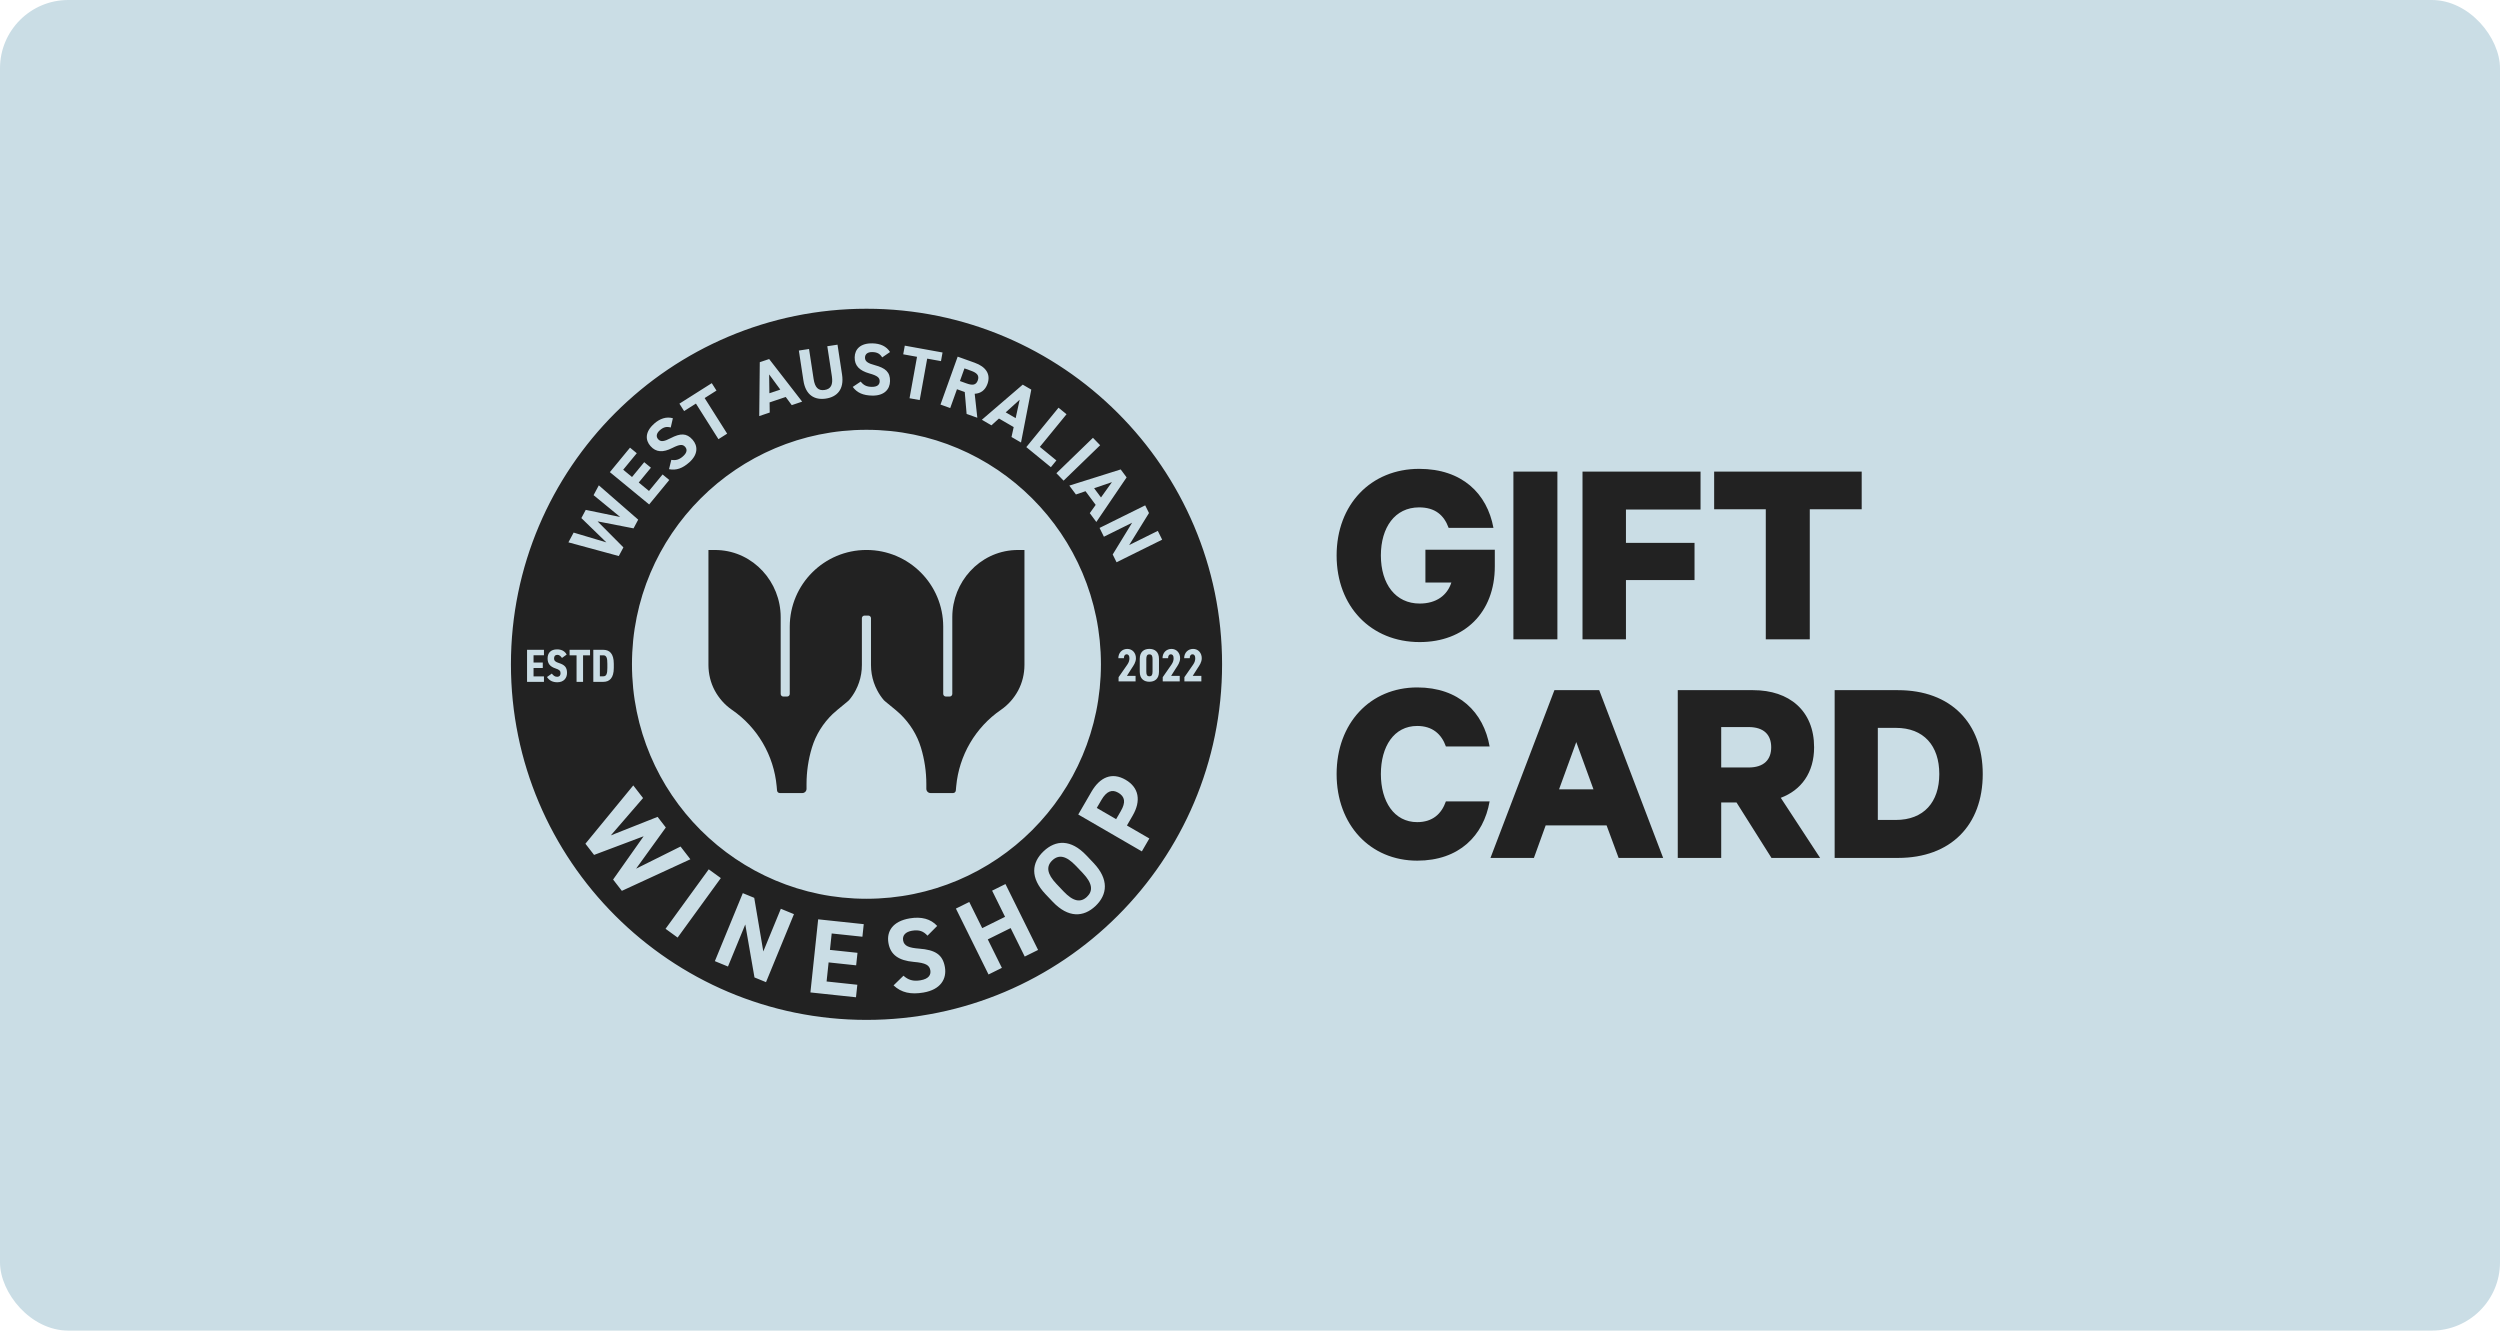 <svg width="915" height="487" viewBox="0 0 915 487" fill="none" xmlns="http://www.w3.org/2000/svg">
<rect width="915" height="487" rx="25" fill="#CADDE5"/>
<path d="M531.2 213.2H521.7V201.2H547.1V207.3C547.1 224.3 535.9 235 519.6 235C501.8 235 489.2 222 489.2 203.3C489.2 184.6 501.8 171.6 519.4 171.6C535.2 171.6 544.3 180.7 546.6 193.2H530.2C528.5 188.5 525.2 185.7 519.4 185.7C510.5 185.7 505.4 193.1 505.4 203.3C505.4 213.8 510.8 220.9 519.6 220.9C525.7 220.9 529.7 217.9 531.2 213.2ZM570.005 172.6V234H553.905V172.6H570.005ZM595.098 234H579.198V172.6H622.398V186.5H595.098V198.7H620.198V212.3H595.098V234ZM627.379 186.4V172.6H681.379V186.4H662.379V234H646.279V186.4H627.379ZM489.2 283.3C489.2 264.7 501.5 251.6 518.7 251.6C534 251.6 543 260.7 545.2 273.2H529.2C527.6 268.7 524.3 265.7 518.7 265.7C510.2 265.7 505.4 273.2 505.4 283.3C505.4 293.3 510.2 300.9 518.7 300.9C524.3 300.9 527.6 297.9 529.2 293.3H545.2C543 305.9 534 315 518.7 315C501.5 315 489.2 301.9 489.2 283.3ZM568.913 252.6H585.313L608.713 314H592.413L588.013 302.1H565.713L561.413 314H545.513L568.913 252.6ZM576.913 271.6L570.613 288.9H583.213L576.913 271.6ZM635.561 293.7H629.961V314H614.061V252.6H641.661C654.861 252.6 663.961 260.1 663.961 273.5C663.961 282.8 659.261 289.2 651.761 292L666.161 314H648.361L635.561 293.7ZM629.961 266.1V280.9H639.961C645.661 280.9 648.261 278 648.261 273.5C648.261 269 645.661 266.1 639.961 266.1H629.961ZM687.283 300.1H693.883C704.083 300.1 709.783 293.6 709.783 283.3C709.783 272.9 704.083 266.4 693.883 266.4H687.283V300.1ZM671.483 314V252.6H694.683C713.983 252.6 725.683 264.6 725.683 283.3C725.683 302 713.983 314 694.683 314H671.483Z" fill="#222222"/>
<path d="M373.2 146.299L368.09 150.919L371.73 153.039L373.2 146.299Z" fill="#222222"/>
<path d="M281.51 137.039L281.6 143.929L285.59 142.589L281.51 137.039Z" fill="#222222"/>
<path d="M219.55 239.85V247.53H220.81C222.03 247.53 222.29 246.43 222.29 244.45V242.92C222.29 240.95 222.04 239.84 220.81 239.84H219.55V239.85Z" fill="#222222"/>
<path d="M393.7 316.829C390.16 313.099 387.44 312.719 385.15 314.889C382.86 317.059 383.12 319.769 386.66 323.509L389.29 326.279C392.83 330.009 395.53 330.419 397.82 328.239C400.11 326.069 399.88 323.329 396.34 319.589L393.71 316.819L393.7 316.829Z" fill="#222222"/>
<path d="M357.87 139.22C358.53 137.39 357.49 136.44 355.38 135.69L352.99 134.83L351.33 139.46L353.72 140.32C355.83 141.08 357.21 141.06 357.87 139.23V139.22Z" fill="#222222"/>
<path d="M409.26 290.119C407.03 288.829 405.02 289.509 403.12 292.779L401.42 295.709L408.5 299.819L410.2 296.889C412.1 293.619 411.75 291.569 409.26 290.119Z" fill="#222222"/>
<path d="M317.14 113C245.38 113 187 171.38 187 243.14C187 314.9 245.38 373.28 317.14 373.28C388.9 373.28 447.28 314.9 447.28 243.14C447.28 171.38 388.89 113 317.14 113ZM410.18 171.82L412.34 174.72L401.26 191.04L398.86 187.81L401.02 184.79L397.3 179.78L393.79 180.98L391.37 177.73L410.19 171.81L410.18 171.82ZM402.65 162.96L389.27 175.92L386.64 173.2L400.02 160.24L402.65 162.95V162.96ZM390.36 151.6L380.58 163.56L386.64 168.52L384.62 170.99L375.63 163.64L387.42 149.22L390.35 151.61L390.36 151.6ZM377.45 142.6L373.69 161.96L370.21 159.94L371.01 156.31L365.62 153.18L362.86 155.67L359.36 153.63L374.32 140.78L377.45 142.6ZM356.78 132.78C360.82 134.23 362.69 136.94 361.42 140.49C360.57 142.85 358.92 144.01 356.74 144.12L357.7 152.9L353.78 151.5L353.1 143.48L350.25 142.46L347.78 149.35L344.22 148.07L350.51 130.53L356.79 132.78H356.78ZM331.16 126.51L344.97 129.01L344.4 132.17L339.35 131.26L336.61 146.43L332.89 145.76L335.63 130.59L330.58 129.68L331.15 126.52L331.16 126.51ZM318.22 136.69C314.57 135.65 312.76 133.87 312.81 130.79C312.86 127.85 314.85 125.59 319.27 125.67C322.24 125.72 324.46 126.76 325.75 128.84L322.88 130.81C322.09 129.53 321.13 128.89 319.24 128.86C317.54 128.83 316.61 129.6 316.59 130.87C316.56 132.33 317.74 133 320.21 133.66C324.08 134.7 325.81 136.19 325.75 139.48C325.7 142.53 323.6 144.87 319.23 144.79C315.96 144.73 313.71 143.8 312.1 141.61L315.02 139.66C316 140.92 317.12 141.56 319.04 141.59C321.2 141.63 321.94 140.7 321.96 139.56C321.98 138.26 321.21 137.52 318.2 136.68L318.22 136.69ZM296.11 127.73L297.78 138.7C298.26 141.85 299.51 143.08 301.81 142.73C304.11 142.38 304.93 140.83 304.46 137.69L302.79 126.72L306.53 126.15L308.19 137.09C309.02 142.53 306.37 145.26 302.29 145.88C298.21 146.5 294.87 144.69 294.05 139.27L292.38 128.3L296.12 127.73H296.11ZM278.08 132.56L281.51 131.41L293.59 147L289.78 148.28L287.58 145.29L281.67 147.28L281.72 150.99L277.88 152.28L278.08 132.56ZM260.51 140.24L262.23 142.95L257.9 145.69L266.14 158.72L262.95 160.74L254.71 147.71L250.38 150.45L248.66 147.74L260.52 140.23L260.51 140.24ZM239.35 155.12C241.57 153.15 243.91 152.41 246.27 153.07L245.49 156.47C244.04 156.06 242.9 156.24 241.49 157.49C240.22 158.62 240.05 159.81 240.89 160.76C241.86 161.85 243.18 161.55 245.45 160.37C249.01 158.52 251.29 158.45 253.47 160.92C255.49 163.2 255.53 166.34 252.26 169.24C249.81 171.41 247.52 172.24 244.86 171.72L245.7 168.31C247.27 168.58 248.53 168.29 249.97 167.02C251.59 165.59 251.51 164.4 250.76 163.55C249.9 162.58 248.83 162.55 246.05 163.97C242.66 165.68 240.12 165.58 238.08 163.27C236.13 161.07 236.06 158.06 239.38 155.12H239.35ZM230.58 163.84L233.06 165.88L228.09 171.92L231.32 174.58L235.78 169.16L238.24 171.18L233.78 176.6L237.53 179.69L242.5 173.65L244.96 175.67L237.59 184.63L223.21 172.8L230.59 163.84H230.58ZM199.09 239.83H195.28V242.48H198.66V244.49H195.28V247.55H199.09V249.56H192.9V237.83H199.09V239.84V239.83ZM204.07 249.71C202.32 249.71 201.11 249.15 200.19 247.79L201.97 246.53C202.51 247.21 203.02 247.7 203.89 247.7C204.84 247.7 205.16 247.11 205.16 246.39C205.16 245.57 204.79 245.11 203.31 244.64C201.34 243.99 200.42 242.91 200.42 240.97C200.42 239.03 201.52 237.67 203.9 237.67C205.46 237.67 206.72 238.28 207.4 239.57L205.68 240.81C205.2 240.11 204.69 239.67 204 239.67C203.18 239.67 202.79 240.16 202.79 240.96C202.79 241.88 203.3 242.25 204.54 242.66C206.65 243.34 207.53 244.21 207.53 246.28C207.53 248.2 206.31 249.7 204.05 249.7L204.07 249.71ZM209.95 194.93L221.93 198.51L212.78 189.62L214.38 186.62L226.98 189.21L217.25 181.23L219.17 177.63L233.58 190.19L231.88 193.38L218.71 190.82L228.17 200.34L226.48 203.51L208.04 198.5L209.95 194.93ZM224.65 242.93V244.46C224.65 248.18 223.07 249.56 220.79 249.56H217.15V237.83H220.79C223.07 237.83 224.65 239.19 224.65 242.93ZM213.4 249.56H211.02V239.85H208.47V237.83H215.95V239.85H213.4V249.56ZM224.4 321.91L235.57 306.07L217.43 312.9L214.26 308.8L231.78 287.46L235.36 292.09L223.55 305.76L240.68 298.97L243.69 302.86L232.81 317.93L249.08 309.83L252.68 314.49L227.6 326.05L224.4 321.92V321.91ZM243.59 339.94L259.4 318.17L263.82 321.38L248.01 343.15L243.59 339.94ZM280.36 359.47L276.14 357.74L272.77 338.35L266.44 353.75L261.64 351.78L271.87 326.89L276.05 328.61L279.37 348.23L285.79 332.61L290.59 334.58L280.36 359.47ZM315.65 342.84L304.4 341.65L303.76 347.66L313.84 348.73L313.35 353.31L303.27 352.24L302.53 359.22L313.78 360.42L313.29 365L296.61 363.23L299.45 336.47L316.13 338.24L315.64 342.86L315.65 342.84ZM231.3 243.13C231.3 195.73 269.72 157.31 317.12 157.31C364.52 157.31 402.94 195.73 402.94 243.13C402.94 290.53 364.52 328.95 317.12 328.95C269.72 328.95 231.3 290.53 231.3 243.13ZM338 363.27C333.35 364.06 329.9 363.33 327.04 360.65L330.67 357.11C332.39 358.64 334.16 359.25 336.89 358.79C339.97 358.27 340.78 356.75 340.5 355.13C340.19 353.28 338.9 352.43 334.4 352.05C328.94 351.55 325.9 349.49 325.16 345.11C324.45 340.92 326.67 337.18 332.97 336.12C337.2 335.41 340.63 336.29 343.01 338.89L339.46 342.46C338 340.85 336.47 340.2 333.78 340.65C331.36 341.06 330.24 342.4 330.54 344.2C330.89 346.28 332.74 346.91 336.43 347.2C342.2 347.65 345.05 349.3 345.84 353.99C346.57 358.33 344.22 362.21 337.99 363.27H338ZM375.05 350.1L369.89 339.68L361.53 343.82L366.69 354.24L361.8 356.66L349.86 332.54L354.75 330.12L359.49 339.7L367.85 335.56L363.11 325.98L368 323.56L379.94 347.68L375.05 350.1ZM400.96 331.59C396.57 335.75 390.97 336.02 385.3 330.05L382.67 327.28C376.95 321.25 377.57 315.73 381.95 311.57C386.36 307.38 391.92 307.06 397.63 313.09L400.26 315.86C405.92 321.83 405.36 327.41 400.95 331.6L400.96 331.59ZM417.92 311.61L394.64 298.11L399.47 289.78C402.58 284.42 406.98 282.5 411.97 285.4C416.9 288.26 417.68 293.13 414.55 298.52L412.46 302.13L420.66 306.88L417.92 311.6V311.61ZM415.62 247.37V249.38H409.4V247.85L412.61 243.23C413.19 242.38 413.37 241.67 413.37 240.9C413.37 239.91 412.93 239.47 412.37 239.47C411.76 239.47 411.35 239.93 411.35 240.9H409.31C409.31 238.88 410.74 237.5 412.59 237.5C414.44 237.5 415.75 238.96 415.75 240.9C415.75 242.45 414.83 243.64 414.24 244.55L412.45 247.37H415.61H415.62ZM424.19 245.87C424.19 248.54 422.54 249.52 420.67 249.52C418.8 249.52 417.15 248.53 417.15 245.87V241.14C417.15 238.47 418.8 237.49 420.67 237.49C422.54 237.49 424.19 238.48 424.19 241.14V245.87ZM408.65 205.77L407.25 202.94L414.36 191.32L404.03 196.44L402.44 193.22L419.14 184.96L420.53 187.77L413.28 199.49L423.76 194.3L425.35 197.52L408.65 205.79V205.77ZM431.78 247.37V249.38H425.56V247.85L428.77 243.23C429.35 242.38 429.54 241.67 429.54 240.9C429.54 239.91 429.1 239.47 428.54 239.47C427.93 239.47 427.52 239.93 427.52 240.9H425.48C425.48 238.88 426.91 237.5 428.76 237.5C430.61 237.5 431.92 238.96 431.92 240.9C431.92 242.45 431 243.64 430.41 244.55L428.63 247.37H431.79H431.78ZM439.71 249.38H433.49V247.85L436.7 243.23C437.28 242.38 437.46 241.67 437.46 240.9C437.46 239.91 437.02 239.47 436.46 239.47C435.85 239.47 435.44 239.93 435.44 240.9H433.4C433.4 238.88 434.83 237.5 436.68 237.5C438.53 237.5 439.84 238.96 439.84 240.9C439.84 242.45 438.92 243.64 438.33 244.55L436.54 247.37H439.7V249.38H439.71Z" fill="#222222"/>
<path d="M406.97 176.459L400.45 178.689L402.96 182.069L406.97 176.459Z" fill="#222222"/>
<path d="M420.69 239.5C419.79 239.5 419.55 240.11 419.55 241.23V245.79C419.55 246.91 419.79 247.52 420.69 247.52C421.59 247.52 421.83 246.91 421.83 245.79V241.23C421.83 240.11 421.59 239.5 420.69 239.5Z" fill="#222222"/>
<path d="M371.37 201.329C358.5 201.959 348.54 212.979 348.54 225.879V253.969C348.54 254.499 348.11 254.939 347.57 254.939H346.21C345.66 254.939 345.22 254.509 345.22 253.969V229.379C345.22 213.869 332.65 201.289 317.14 201.289C301.63 201.289 289.05 213.859 289.05 229.379V253.969C289.05 254.509 288.62 254.939 288.06 254.939H286.7C286.16 254.939 285.73 254.499 285.73 253.969V225.879C285.73 212.979 275.77 201.959 262.9 201.329C262.45 201.319 262.01 201.289 261.56 201.289H259.29V243.359C259.29 246.639 260.07 249.829 261.56 252.659C263.07 255.479 265.21 257.949 267.91 259.809C277.25 266.229 283.24 276.509 284.26 287.779L284.4 289.329C284.45 289.859 284.89 290.259 285.42 290.259H293.65C294.49 290.259 295.19 289.569 295.19 288.719V286.979C295.19 282.469 295.85 277.979 297.16 273.639C298.58 268.949 301.23 264.719 304.75 261.339C305.3 260.819 305.86 260.319 306.45 259.839L310.08 256.849C310.17 256.779 310.25 256.709 310.33 256.629C310.47 256.519 310.6 256.389 310.74 256.269C311.68 255.159 312.5 253.949 313.17 252.659C314.15 250.809 314.83 248.789 315.18 246.699C315.37 245.609 315.45 244.489 315.45 243.359V226.279C315.45 226.209 315.45 226.129 315.47 226.059C315.57 225.629 315.97 225.299 316.44 225.299H317.79C318.25 225.299 318.66 225.629 318.76 226.059C318.78 226.129 318.78 226.199 318.78 226.279V243.359C318.78 244.489 318.87 245.599 319.05 246.699C319.4 248.789 320.08 250.809 321.06 252.659C321.73 253.959 322.55 255.159 323.49 256.269C323.63 256.389 323.76 256.519 323.9 256.629C323.99 256.709 324.07 256.779 324.15 256.849L327.78 259.839C328.37 260.319 328.93 260.819 329.48 261.339C333 264.729 335.65 268.949 337.07 273.639C338.38 277.969 339.04 282.459 339.04 286.979V288.719C339.04 289.559 339.73 290.259 340.58 290.259H348.81C349.34 290.259 349.78 289.859 349.83 289.329L349.97 287.779C351 276.499 356.99 266.229 366.33 259.809C369.03 257.949 371.18 255.479 372.68 252.659C374.17 249.829 374.95 246.639 374.95 243.359V201.289H372.68C372.23 201.289 371.79 201.309 371.34 201.329H371.37Z" fill="#222222"/>
</svg>
